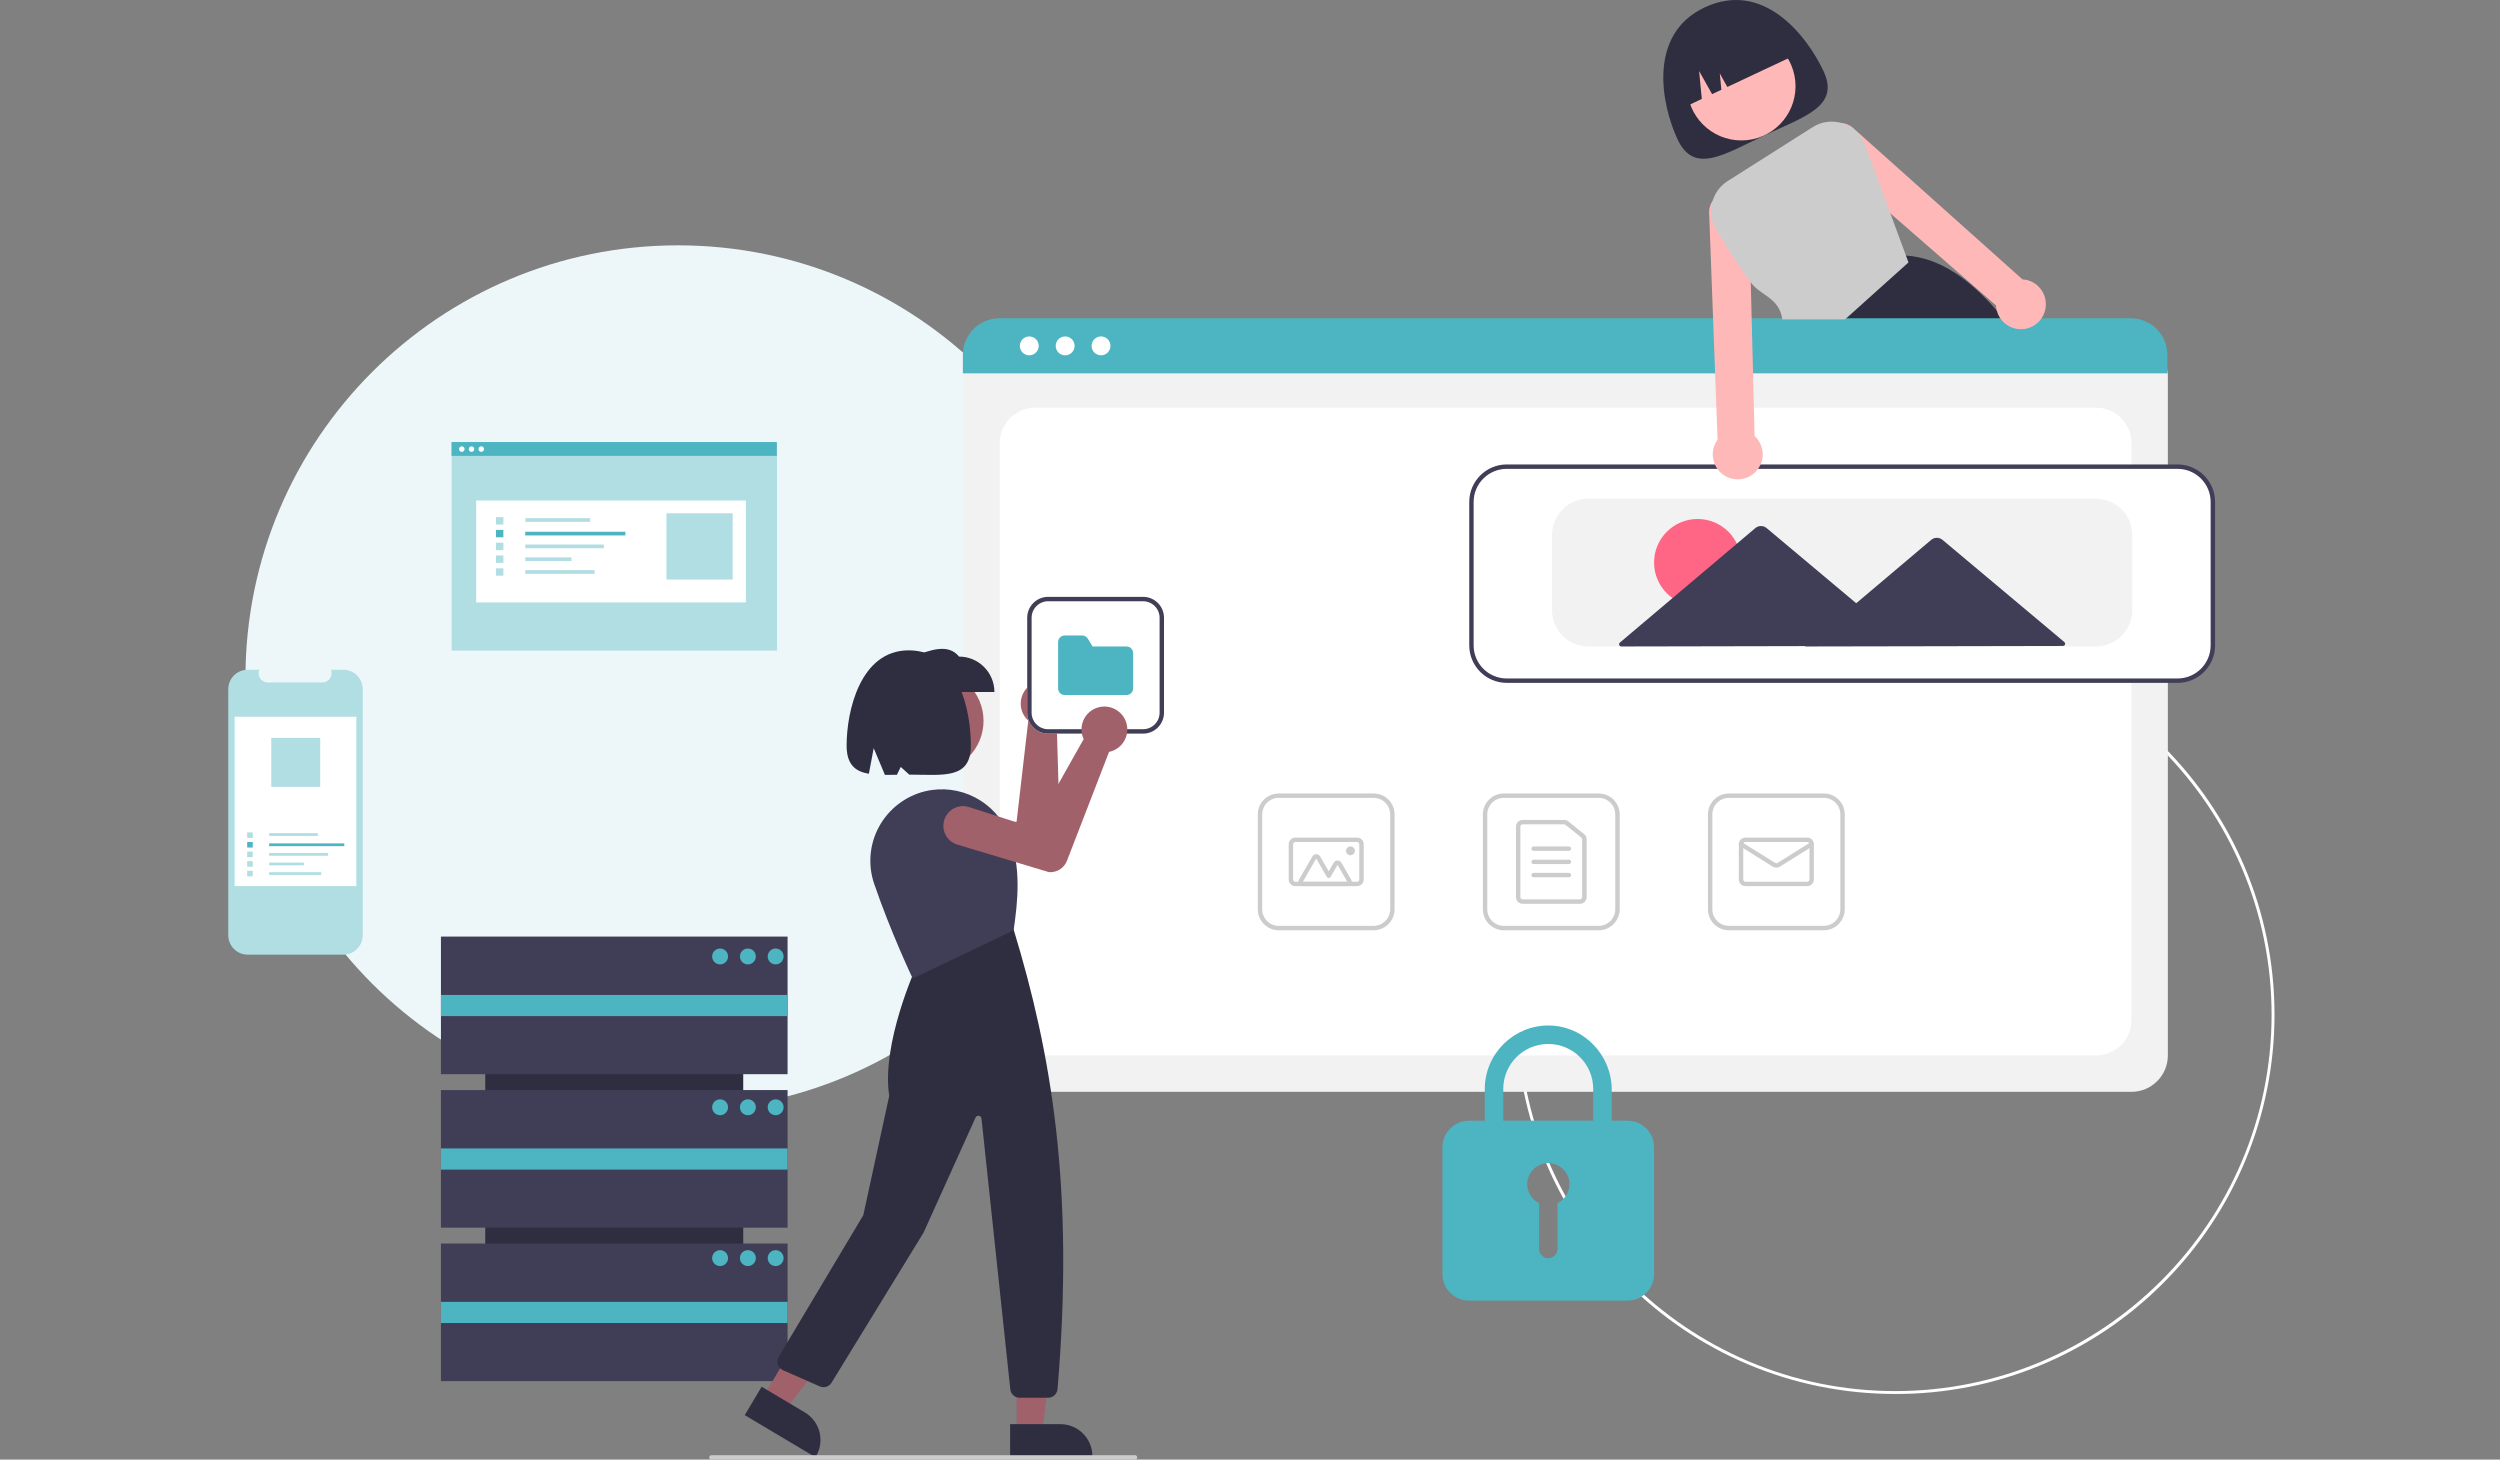 <?xml version="1.0" encoding="utf-8"?>
<!-- Generator: Adobe Illustrator 27.0.1, SVG Export Plug-In . SVG Version: 6.00 Build 0)  -->
<svg version="1.1" id="Layer_1" xmlns="http://www.w3.org/2000/svg" xmlns:xlink="http://www.w3.org/1999/xlink" x="0px" y="0px"
	 viewBox="0 0 805 470" style="enable-background:new 0 0 805 470;" xml:space="preserve">
<rect x="0" y="0" width="805" height="470" fill="#808080" stroke="none"/>
<style type="text/css">
	.st0{clip-path:url(#SVGID_00000139273914550425899020000003736339477236336770_);fill:#EDF7FA;}
	.st1{clip-path:url(#SVGID_00000139273914550425899020000003736339477236336770_);fill:#FFFFFF;}
	.st2{fill:#2E2E40;}
	.st3{fill:#403D57;}
	.st4{fill:#4DB5C2;}
	.st5{clip-path:url(#SVGID_00000026164577995131921640000007020849804386559407_);fill:#4DB5C2;}
	.st6{clip-path:url(#SVGID_00000026164577995131921640000007020849804386559407_);fill:#B0DEE3;}
	.st7{fill:#FFFFFF;}
	.st8{fill:#B0DEE3;}
	.st9{clip-path:url(#SVGID_00000123443261213505473600000001504804055636665732_);fill:#FFFFFF;}
	.st10{clip-path:url(#SVGID_00000123443261213505473600000001504804055636665732_);fill:#2E2E40;}
	.st11{clip-path:url(#SVGID_00000123443261213505473600000001504804055636665732_);fill:#FFB8B8;}
	.st12{clip-path:url(#SVGID_00000123443261213505473600000001504804055636665732_);fill:#F2F2F2;}
	.st13{clip-path:url(#SVGID_00000123443261213505473600000001504804055636665732_);fill:#4DB5C2;}
	.st14{clip-path:url(#SVGID_00000123443261213505473600000001504804055636665732_);fill:#CCCCCC;}
	.st15{clip-path:url(#SVGID_00000123443261213505473600000001504804055636665732_);fill:#403D57;}
	.st16{clip-path:url(#SVGID_00000123443261213505473600000001504804055636665732_);fill:#FF6685;}
	.st17{clip-path:url(#SVGID_00000123443261213505473600000001504804055636665732_);fill:#A1616B;}
	.st18{fill:#A1616B;}
	.st19{clip-path:url(#SVGID_00000090254953853617583450000005023778423749030828_);fill:#2E2E40;}
	.st20{clip-path:url(#SVGID_00000139266025922423796260000004258824047930816676_);fill:#2E2E40;}
	.st21{clip-path:url(#SVGID_00000139266025922423796260000004258824047930816676_);fill:#403D57;}
	.st22{clip-path:url(#SVGID_00000139266025922423796260000004258824047930816676_);fill:#CCCCCC;}
	.st23{clip-path:url(#SVGID_00000139266025922423796260000004258824047930816676_);fill:#FFFFFF;}
	.st24{clip-path:url(#SVGID_00000139266025922423796260000004258824047930816676_);fill:#4DB5C2;}
	.st25{clip-path:url(#SVGID_00000139266025922423796260000004258824047930816676_);fill:#A1616B;}
</style>
<g>
	<defs>
		<rect id="SVGID_1_" x="73.5" width="658.89" height="470"/>
	</defs>
	<clipPath id="SVGID_00000180364068152761060800000017556987731796926341_">
		<use xlink:href="#SVGID_1_"  style="overflow:visible;"/>
	</clipPath>
	<path style="clip-path:url(#SVGID_00000180364068152761060800000017556987731796926341_);fill:#EDF7FA;" d="M218.31,357.53
		c76.91,0,139.26-62.35,139.26-139.26S295.22,79,218.31,79S79.04,141.35,79.04,218.26S141.39,357.53,218.31,357.53"/>
	<path style="clip-path:url(#SVGID_00000180364068152761060800000017556987731796926341_);fill:#FFFFFF;" d="M610.26,205.55
		c-66.82,0-121.19,54.36-121.19,121.19c0,66.82,54.36,121.19,121.19,121.19c66.82,0,121.19-54.36,121.19-121.19
		C731.45,259.92,677.09,205.55,610.26,205.55 M610.26,448.86c-67.45,0-122.12-54.68-122.12-122.13s54.68-122.12,122.13-122.12
		c67.45,0,122.12,54.68,122.12,122.13c0,32.39-12.87,63.45-35.77,86.35C673.77,436.07,642.67,448.95,610.26,448.86"/>
</g>
<rect x="156.25" y="304.99" class="st2" width="83.07" height="111.62"/>
<rect x="141.98" y="301.58" class="st3" width="111.62" height="44.31"/>
<rect x="141.98" y="351" class="st3" width="111.62" height="44.31"/>
<rect x="141.98" y="400.42" class="st3" width="111.62" height="44.31"/>
<rect x="141.98" y="320.37" class="st4" width="111.62" height="6.82"/>
<rect x="141.98" y="369.79" class="st4" width="111.62" height="6.82"/>
<rect x="141.98" y="419.2" class="st4" width="111.62" height="6.82"/>
<g>
	<defs>
		<rect id="SVGID_00000109030889302646027870000011480421236453328306_" x="73.5" width="658.89" height="470"/>
	</defs>
	<clipPath id="SVGID_00000102512288343450004180000006516964294842584723_">
		<use xlink:href="#SVGID_00000109030889302646027870000011480421236453328306_"  style="overflow:visible;"/>
	</clipPath>
	<path style="clip-path:url(#SVGID_00000102512288343450004180000006516964294842584723_);fill:#4DB5C2;" d="M231.87,305.42
		c1.41,0,2.56,1.14,2.56,2.56c0,1.41-1.14,2.56-2.56,2.56c-1.41,0-2.56-1.14-2.56-2.56C229.31,306.56,230.46,305.42,231.87,305.42"
		/>
	<path style="clip-path:url(#SVGID_00000102512288343450004180000006516964294842584723_);fill:#4DB5C2;" d="M240.82,305.42
		c1.41,0,2.56,1.14,2.56,2.56c0,1.41-1.14,2.56-2.56,2.56s-2.56-1.14-2.56-2.56C238.26,306.56,239.4,305.42,240.82,305.42"/>
	<path style="clip-path:url(#SVGID_00000102512288343450004180000006516964294842584723_);fill:#4DB5C2;" d="M249.76,305.42
		c1.41,0,2.56,1.14,2.56,2.56c0,1.41-1.14,2.56-2.56,2.56s-2.56-1.14-2.56-2.56C247.21,306.56,248.35,305.42,249.76,305.42"/>
	<path style="clip-path:url(#SVGID_00000102512288343450004180000006516964294842584723_);fill:#4DB5C2;" d="M231.87,353.98
		c1.41,0,2.56,1.14,2.56,2.56c0,1.41-1.14,2.56-2.56,2.56c-1.41,0-2.56-1.14-2.56-2.56C229.31,355.13,230.46,353.98,231.87,353.98"
		/>
	<path style="clip-path:url(#SVGID_00000102512288343450004180000006516964294842584723_);fill:#4DB5C2;" d="M240.82,353.98
		c1.41,0,2.56,1.14,2.56,2.56c0,1.41-1.14,2.56-2.56,2.56s-2.56-1.14-2.56-2.56C238.26,355.13,239.4,353.98,240.82,353.98"/>
	<path style="clip-path:url(#SVGID_00000102512288343450004180000006516964294842584723_);fill:#4DB5C2;" d="M249.76,353.98
		c1.41,0,2.56,1.14,2.56,2.56c0,1.41-1.14,2.56-2.56,2.56s-2.56-1.14-2.56-2.56C247.21,355.13,248.35,353.98,249.76,353.98"/>
	<path style="clip-path:url(#SVGID_00000102512288343450004180000006516964294842584723_);fill:#4DB5C2;" d="M231.87,402.55
		c1.41,0,2.56,1.14,2.56,2.56c0,1.41-1.14,2.56-2.56,2.56c-1.41,0-2.56-1.14-2.56-2.56C229.31,403.69,230.46,402.55,231.87,402.55"
		/>
	<path style="clip-path:url(#SVGID_00000102512288343450004180000006516964294842584723_);fill:#4DB5C2;" d="M240.82,402.55
		c1.41,0,2.56,1.14,2.56,2.56c0,1.41-1.14,2.56-2.56,2.56s-2.56-1.14-2.56-2.56C238.26,403.69,239.4,402.55,240.82,402.55"/>
	<path style="clip-path:url(#SVGID_00000102512288343450004180000006516964294842584723_);fill:#4DB5C2;" d="M249.76,402.55
		c1.41,0,2.56,1.14,2.56,2.56c0,1.41-1.14,2.56-2.56,2.56s-2.56-1.14-2.56-2.56C247.21,403.69,248.35,402.55,249.76,402.55"/>
	<path style="clip-path:url(#SVGID_00000102512288343450004180000006516964294842584723_);fill:#B0DEE3;" d="M116.8,221.91v79.24
		c0,3.45-2.8,6.25-6.25,6.25H79.75c-3.45,0-6.25-2.8-6.25-6.25v-79.24c0-3.45,2.8-6.25,6.25-6.25h3.74
		c-0.62,1.52,0.11,3.25,1.63,3.87c0.35,0.14,0.73,0.22,1.12,0.22h17.56c1.64,0,2.97-1.34,2.97-2.98c0-0.38-0.07-0.76-0.22-1.12h4
		C114,215.66,116.8,218.45,116.8,221.91"/>
</g>
<rect x="75.55" y="230.79" class="st7" width="39.19" height="54.53"/>
<rect x="86.68" y="268.28" class="st8" width="15.64" height="0.89"/>
<rect x="86.66" y="271.57" class="st4" width="24.21" height="0.89"/>
<rect x="86.66" y="274.66" class="st8" width="19" height="0.89"/>
<rect x="86.66" y="277.75" class="st8" width="11.17" height="0.89"/>
<rect x="86.66" y="280.84" class="st8" width="16.76" height="0.89"/>
<rect x="79.59" y="268.03" class="st8" width="1.79" height="1.79"/>
<rect x="79.59" y="271.12" class="st4" width="1.79" height="1.79"/>
<rect x="79.59" y="274.21" class="st8" width="1.79" height="1.79"/>
<rect x="79.59" y="277.3" class="st8" width="1.79" height="1.79"/>
<rect x="79.59" y="280.4" class="st8" width="1.79" height="1.79"/>
<rect x="87.35" y="237.6" class="st8" width="15.76" height="15.76"/>
<rect x="145.43" y="142.4" class="st8" width="104.75" height="67.09"/>
<rect x="153.33" y="161.16" class="st7" width="86.85" height="32.82"/>
<rect x="169.16" y="166.85" class="st8" width="20.84" height="1.19"/>
<rect x="169.13" y="171.22" class="st4" width="32.25" height="1.19"/>
<rect x="169.13" y="175.34" class="st8" width="25.31" height="1.19"/>
<rect x="169.13" y="179.46" class="st8" width="14.89" height="1.19"/>
<rect x="169.13" y="183.58" class="st8" width="22.33" height="1.19"/>
<rect x="159.7" y="166.51" class="st8" width="2.38" height="2.38"/>
<rect x="159.7" y="170.63" class="st4" width="2.38" height="2.38"/>
<rect x="159.7" y="174.75" class="st8" width="2.38" height="2.38"/>
<rect x="159.7" y="178.87" class="st8" width="2.38" height="2.38"/>
<rect x="159.7" y="182.99" class="st8" width="2.38" height="2.38"/>
<rect x="214.59" y="165.28" class="st8" width="21.33" height="21.33"/>
<rect x="145.39" y="142.34" class="st4" width="104.75" height="4.45"/>
<g>
	<defs>
		<rect id="SVGID_00000105387588353516983250000002184553587058639038_" x="73.5" width="658.89" height="470"/>
	</defs>
	<clipPath id="SVGID_00000103979505505316958320000008297224932491460482_">
		<use xlink:href="#SVGID_00000105387588353516983250000002184553587058639038_"  style="overflow:visible;"/>
	</clipPath>
	<path style="clip-path:url(#SVGID_00000103979505505316958320000008297224932491460482_);fill:#FFFFFF;" d="M148.7,143.72
		c0.49,0,0.89,0.4,0.89,0.89c0,0.49-0.4,0.89-0.89,0.89c-0.49,0-0.89-0.4-0.89-0.89C147.8,144.12,148.2,143.72,148.7,143.72"/>
	<path style="clip-path:url(#SVGID_00000103979505505316958320000008297224932491460482_);fill:#FFFFFF;" d="M151.83,143.72
		c0.49,0,0.89,0.4,0.89,0.89c0,0.49-0.4,0.89-0.89,0.89c-0.49,0-0.89-0.4-0.89-0.89C150.94,144.12,151.34,143.72,151.83,143.72"/>
	<path style="clip-path:url(#SVGID_00000103979505505316958320000008297224932491460482_);fill:#FFFFFF;" d="M154.96,143.72
		c0.49,0,0.89,0.4,0.89,0.89c0,0.49-0.4,0.89-0.89,0.89s-0.89-0.4-0.89-0.89C154.07,144.12,154.47,143.72,154.96,143.72"/>
	<path style="clip-path:url(#SVGID_00000103979505505316958320000008297224932491460482_);fill:#2E2E40;" d="M587.16,22.88
		c5.34,11.37-5.98,14.58-18.94,20.68c-12.96,6.09-22.66,12.75-28.01,1.38c-5.34-11.37-9.67-33.92,8.66-42.54
		C567.85-6.52,581.82,11.51,587.16,22.88"/>
	<path style="clip-path:url(#SVGID_00000103979505505316958320000008297224932491460482_);fill:#FFB8B8;" d="M560.71,10.32
		c9.64,0,17.45,7.81,17.45,17.45s-7.81,17.45-17.45,17.45c-9.64,0-17.45-7.81-17.45-17.45S551.07,10.32,560.71,10.32"/>
	<path style="clip-path:url(#SVGID_00000103979505505316958320000008297224932491460482_);fill:#2E2E40;" d="M647.17,105.17
		c-0.6-0.79-1.21-1.56-1.82-2.32c-0.79-0.98-1.58-1.93-2.38-2.85c-9.05-10.44-18.67-17.01-29.26-17.71h-0.01l-0.16-0.01
		l-21.11,20.58l-7.18,6.99l0.16,0.38l3.87,9.64h67.85C654.07,114.8,650.75,109.89,647.17,105.17"/>
	<path style="clip-path:url(#SVGID_00000103979505505316958320000008297224932491460482_);fill:#2E2E40;" d="M541.73,34.8
		L541.73,34.8l6.25-2.94l-0.87-9.01l4.18,7.46l2.99-1.4l-0.51-5.26L556.2,28l22.19-10.43c-4.34-9.23-15.34-13.2-24.58-8.86
		l-3.22,1.51C541.36,14.56,537.4,25.57,541.73,34.8"/>
	<path style="clip-path:url(#SVGID_00000103979505505316958320000008297224932491460482_);fill:#F2F2F2;" d="M686.32,351.57H321.93
		c-6.47-0.01-11.72-5.25-11.72-11.72V120.9c0.01-4.74,3.85-8.58,8.59-8.59h370.51c4.82,0.01,8.73,3.91,8.74,8.74v218.81
		C698.04,346.32,692.79,351.57,686.32,351.57"/>
	<path style="clip-path:url(#SVGID_00000103979505505316958320000008297224932491460482_);fill:#FFFFFF;" d="M333.3,339.85h341.65
		c6.28,0,11.37-5.09,11.37-11.37V142.64c0-6.28-5.09-11.37-11.37-11.37H333.3c-6.28,0-11.37,5.09-11.37,11.37v185.84
		C321.93,334.76,327.02,339.85,333.3,339.85"/>
	<path style="clip-path:url(#SVGID_00000103979505505316958320000008297224932491460482_);fill:#4DB5C2;" d="M697.88,120.22H310.04
		v-5.97c0.01-6.49,5.27-11.75,11.77-11.76h364.31c6.49,0,11.76,5.27,11.77,11.76V120.22z"/>
	<path style="clip-path:url(#SVGID_00000103979505505316958320000008297224932491460482_);fill:#FFFFFF;" d="M331.43,108.33
		c1.68,0,3.04,1.36,3.04,3.04c0,1.68-1.36,3.04-3.04,3.04c-1.68,0-3.04-1.36-3.04-3.04C328.38,109.7,329.74,108.33,331.43,108.33"/>
	<path style="clip-path:url(#SVGID_00000103979505505316958320000008297224932491460482_);fill:#FFFFFF;" d="M342.98,108.33
		c1.68,0,3.04,1.36,3.04,3.04c0,1.68-1.36,3.04-3.04,3.04c-1.68,0-3.04-1.36-3.04-3.04C339.93,109.7,341.3,108.33,342.98,108.33"/>
	<path style="clip-path:url(#SVGID_00000103979505505316958320000008297224932491460482_);fill:#FFFFFF;" d="M354.53,108.33
		c1.68,0,3.04,1.36,3.04,3.04c0,1.68-1.36,3.04-3.04,3.04c-1.68,0-3.04-1.36-3.04-3.04C351.49,109.7,352.85,108.33,354.53,108.33"/>
	<path style="clip-path:url(#SVGID_00000103979505505316958320000008297224932491460482_);fill:#CCCCCC;" d="M484.23,256.91
		c-2.94,0-5.33,2.39-5.33,5.33v30.55c0,2.94,2.39,5.33,5.33,5.33h30.55c2.94,0,5.33-2.39,5.33-5.33v-30.55
		c0-2.94-2.39-5.33-5.33-5.33H484.23z M514.79,299.55h-30.55c-3.73,0-6.75-3.02-6.75-6.75v-30.55c0-3.73,3.02-6.75,6.75-6.75h30.55
		c3.73,0,6.75,3.02,6.75,6.75v30.55C521.53,296.52,518.51,299.54,514.79,299.55"/>
	<path style="clip-path:url(#SVGID_00000103979505505316958320000008297224932491460482_);fill:#CCCCCC;" d="M490.27,265.44
		c-0.39,0-0.71,0.32-0.71,0.71v22.74c0,0.39,0.32,0.71,0.71,0.71h18.47c0.39,0,0.71-0.32,0.71-0.71v-18.65
		c0-0.22-0.1-0.42-0.27-0.55l-5.09-4.09c-0.13-0.1-0.28-0.16-0.44-0.16H490.27z M508.75,291.02h-18.47c-1.18,0-2.13-0.95-2.13-2.13
		v-22.74c0-1.18,0.95-2.13,2.13-2.13h13.39c0.49,0,0.96,0.17,1.34,0.47l5.09,4.09c0.5,0.4,0.8,1.01,0.8,1.66v18.65
		C510.88,290.07,509.92,291.02,508.75,291.02"/>
	<path style="clip-path:url(#SVGID_00000103979505505316958320000008297224932491460482_);fill:#CCCCCC;" d="M505.19,273.97h-11.37
		c-0.39,0-0.71-0.32-0.71-0.71s0.32-0.71,0.71-0.71h11.37c0.39,0,0.71,0.32,0.71,0.71S505.59,273.97,505.19,273.97"/>
	<path style="clip-path:url(#SVGID_00000103979505505316958320000008297224932491460482_);fill:#CCCCCC;" d="M505.19,278.23h-11.37
		c-0.39,0-0.71-0.32-0.71-0.71c0-0.39,0.32-0.71,0.71-0.71h11.37c0.39,0,0.71,0.32,0.71,0.71
		C505.9,277.91,505.59,278.23,505.19,278.23"/>
	<path style="clip-path:url(#SVGID_00000103979505505316958320000008297224932491460482_);fill:#CCCCCC;" d="M505.19,282.49h-11.37
		c-0.39,0-0.71-0.32-0.71-0.71c0-0.39,0.32-0.71,0.71-0.71h11.37c0.39,0,0.71,0.32,0.71,0.71
		C505.9,282.18,505.59,282.49,505.19,282.49"/>
	<path style="clip-path:url(#SVGID_00000103979505505316958320000008297224932491460482_);fill:#CCCCCC;" d="M556.71,256.91
		c-2.94,0-5.33,2.39-5.33,5.33v30.55c0,2.94,2.39,5.33,5.33,5.33h30.55c2.94,0,5.33-2.39,5.33-5.33v-30.55
		c0-2.94-2.39-5.33-5.33-5.33H556.71z M587.26,299.55h-30.55c-3.73,0-6.75-3.02-6.75-6.75v-30.55c0-3.73,3.02-6.75,6.75-6.75h30.55
		c3.73,0,6.75,3.02,6.75,6.75v30.55C594.01,296.52,590.99,299.54,587.26,299.55"/>
	<path style="clip-path:url(#SVGID_00000103979505505316958320000008297224932491460482_);fill:#CCCCCC;" d="M562.04,271.13
		c-0.39,0-0.71,0.32-0.71,0.71v11.37c0,0.39,0.32,0.71,0.71,0.71h19.9c0.39,0,0.71-0.32,0.71-0.71v-11.37
		c0-0.39-0.32-0.71-0.71-0.71H562.04z M581.93,285.34h-19.9c-1.18,0-2.13-0.95-2.13-2.13v-11.37c0-1.18,0.95-2.13,2.13-2.13h19.9
		c1.18,0,2.13,0.95,2.13,2.13v11.37C584.06,284.38,583.11,285.33,581.93,285.34"/>
	<path style="clip-path:url(#SVGID_00000103979505505316958320000008297224932491460482_);fill:#CCCCCC;" d="M571.98,279.39
		c-0.4,0-0.79-0.11-1.13-0.32l-10.62-6.63c-0.33-0.21-0.43-0.65-0.23-0.98c0.21-0.33,0.65-0.43,0.98-0.23l10.62,6.63
		c0.23,0.14,0.52,0.14,0.75,0l10.62-6.63c0.33-0.21,0.77-0.11,0.98,0.23c0.21,0.33,0.11,0.77-0.23,0.98l-10.61,6.63
		C572.77,279.28,572.38,279.4,571.98,279.39"/>
	<path style="clip-path:url(#SVGID_00000103979505505316958320000008297224932491460482_);fill:#CCCCCC;" d="M411.76,256.91
		c-2.94,0-5.33,2.39-5.33,5.33v30.55c0,2.94,2.39,5.33,5.33,5.33h30.55c2.94,0,5.33-2.39,5.33-5.33v-30.55
		c0-2.94-2.39-5.33-5.33-5.33H411.76z M442.31,299.55h-30.55c-3.73,0-6.75-3.02-6.75-6.75v-30.55c0-3.73,3.02-6.75,6.75-6.75h30.55
		c3.73,0,6.75,3.02,6.75,6.75v30.55C449.06,296.52,446.04,299.54,442.31,299.55"/>
	<path style="clip-path:url(#SVGID_00000103979505505316958320000008297224932491460482_);fill:#CCCCCC;" d="M417.09,271.13
		c-0.39,0-0.71,0.32-0.71,0.71v11.37c0,0.39,0.32,0.71,0.71,0.71h19.89c0.39,0,0.71-0.32,0.71-0.71v-11.37
		c0-0.39-0.32-0.71-0.71-0.71H417.09z M436.98,285.34h-19.89c-1.18,0-2.13-0.95-2.13-2.13v-11.37c0-1.18,0.95-2.13,2.13-2.13h19.89
		c1.18,0,2.13,0.95,2.13,2.13v11.37C439.11,284.38,438.16,285.33,436.98,285.34"/>
	<path style="clip-path:url(#SVGID_00000103979505505316958320000008297224932491460482_);fill:#CCCCCC;" d="M433.83,283.92
		L433.83,283.92l-3.14-5.43l-2.23,3.86c-0.13,0.22-0.36,0.36-0.62,0.36s-0.49-0.14-0.62-0.36l-3.4-5.88l-4.31,7.46H433.83z
		 M433.83,285.34h-14.3c-0.78,0-1.42-0.64-1.42-1.42c0-0.25,0.07-0.5,0.19-0.71l4.31-7.46c0.39-0.68,1.26-0.91,1.94-0.52
		c0.22,0.13,0.4,0.3,0.52,0.52l2.78,4.82l1.61-2.79c0.39-0.68,1.26-0.91,1.94-0.52c0.22,0.12,0.4,0.3,0.52,0.52l3.14,5.43
		c0.39,0.68,0.16,1.55-0.52,1.94C434.32,285.27,434.08,285.34,433.83,285.34"/>
	<path style="clip-path:url(#SVGID_00000103979505505316958320000008297224932491460482_);fill:#CCCCCC;" d="M434.85,272.55
		c0.79,0,1.42,0.64,1.42,1.42c0,0.79-0.64,1.42-1.42,1.42c-0.78,0-1.42-0.64-1.42-1.42C433.43,273.18,434.07,272.55,434.85,272.55"
		/>
	<path style="clip-path:url(#SVGID_00000103979505505316958320000008297224932491460482_);fill:#FFFFFF;" d="M701.18,219.54h-216
		c-6.47-0.01-11.72-5.25-11.72-11.72v-46.18c0.01-6.47,5.25-11.72,11.72-11.72h216c6.47,0.01,11.72,5.25,11.72,11.72v46.18
		C712.89,214.28,707.65,219.53,701.18,219.54"/>
	<path style="clip-path:url(#SVGID_00000103979505505316958320000008297224932491460482_);fill:#403D57;" d="M485.17,150.97
		c-5.88,0.01-10.65,4.77-10.66,10.66v46.18c0.01,5.88,4.77,10.65,10.66,10.66h216c5.88-0.01,10.65-4.77,10.66-10.66v-46.18
		c-0.01-5.88-4.77-10.65-10.66-10.66H485.17z M701.18,219.89h-216c-6.67-0.01-12.07-5.41-12.08-12.08v-46.18
		c0.01-6.67,5.41-12.07,12.08-12.08h216c6.67,0.01,12.07,5.41,12.08,12.08v46.18C713.25,214.48,707.84,219.88,701.18,219.89"/>
	<path style="clip-path:url(#SVGID_00000103979505505316958320000008297224932491460482_);fill:#F2F2F2;" d="M674.89,208.17H511.46
		c-6.47-0.01-11.72-5.25-11.72-11.72v-24.16c0.01-6.47,5.25-11.72,11.72-11.72h163.42c6.47,0.01,11.72,5.25,11.72,11.72v24.16
		C686.6,202.92,681.36,208.16,674.89,208.17"/>
	<path style="clip-path:url(#SVGID_00000103979505505316958320000008297224932491460482_);fill:#FF6685;" d="M546.63,167.11
		c7.74,0,14.02,6.28,14.02,14.02s-6.28,14.02-14.02,14.02c-7.74,0-14.02-6.28-14.02-14.02S538.89,167.11,546.63,167.11"/>
	<path style="clip-path:url(#SVGID_00000103979505505316958320000008297224932491460482_);fill:#403D57;" d="M664.73,206.75
		l-19.79-16.6l-19.45-16.31c-1.06-0.89-2.61-0.89-3.66,0.01l-19.39,16.39l-4.74,4l-7.14-5.99l-21.7-18.2
		c-1.06-0.89-2.6-0.89-3.66,0.01l-21.63,18.28l-21.97,18.57c-0.3,0.25-0.34,0.7-0.08,1c0.14,0.16,0.33,0.25,0.54,0.25l45.04-0.09
		l14.26-0.03l-0.14,0.12l42.5-0.08l40.55-0.08c0.39,0,0.71-0.32,0.71-0.71C664.98,207.09,664.89,206.89,664.73,206.75"/>
	<path style="clip-path:url(#SVGID_00000103979505505316958320000008297224932491460482_);fill:#FFB8B8;" d="M657.56,93.73
		c-1.15-1.86-3.01-3.17-5.15-3.62c-0.39-0.08-0.78-0.13-1.18-0.15l-54.14-48.4c-1.06-1.09-2.48-1.77-4-1.91
		c-0.3-0.03-0.6-0.04-0.9-0.03c-3.55,0.16-6.3,3.17-6.14,6.72c0.07,1.61,0.75,3.14,1.9,4.28l20.73,18.07l34.03,29.66
		c0.03,0.56,0.11,1.11,0.25,1.66c0.83,3.22,3.57,5.58,6.87,5.95c1.47,0.17,2.96-0.07,4.3-0.71c1.06-0.5,2-1.22,2.76-2.11
		c0.08-0.09,0.15-0.18,0.22-0.28C659.15,100.2,659.33,96.57,657.56,93.73z"/>
	<path style="clip-path:url(#SVGID_00000103979505505316958320000008297224932491460482_);fill:#FFB8B8;" d="M564.97,140.38
		l-0.5-20.51l-0.43-17.02l-0.29-11.91l-0.58-23.21c-0.32-3.53-3.45-6.14-6.99-5.81c-1.6,0.15-3.09,0.89-4.18,2.08
		c-0.2,0.21-0.38,0.44-0.53,0.68c-0.87,1.25-1.27,2.78-1.11,4.3l1.26,33.87l0.63,17.02l0.81,21.71c-0.23,0.32-0.44,0.65-0.63,1
		c-1.02,1.94-1.2,4.21-0.5,6.28c1.41,4.21,5.97,6.48,10.18,5.07c0.3-0.1,0.59-0.22,0.88-0.35c4.01-1.9,5.72-6.68,3.83-10.69
		C566.37,141.93,565.74,141.08,564.97,140.38z"/>
	<path style="clip-path:url(#SVGID_00000103979505505316958320000008297224932491460482_);fill:#CCCCCC;" d="M613.71,82.29
		l-5.02-13.61l-8.13-22.04c-1.19-3.25-3.79-5.78-7.07-6.88c-0.13-0.04-0.26-0.09-0.39-0.12c-3.17-0.96-6.61-0.49-9.41,1.29
		L556.31,58.3c-5.21,3.3-6.87,10.14-3.74,15.45c3.42,5.92,7.15,11.66,11.18,17.19c3.19,4.34,9.13,4.8,10.16,11.91h20.19l20.43-18.35
		L613.71,82.29z"/>
	<path style="clip-path:url(#SVGID_00000103979505505316958320000008297224932491460482_);fill:#A1616B;" d="M300.24,215.66
		c9.09,0,16.46,7.37,16.46,16.46c0,9.09-7.37,16.46-16.46,16.46c-9.09,0-16.46-7.37-16.46-16.46
		C283.78,223.03,291.15,215.66,300.24,215.66"/>
	<path style="clip-path:url(#SVGID_00000103979505505316958320000008297224932491460482_);fill:#A1616B;" d="M340.66,220.79
		c0.16,0.13,0.32,0.27,0.47,0.41c2.97,2.79,3.1,7.46,0.31,10.43c-0.19,0.2-0.39,0.4-0.61,0.58c-0.19,0.15-0.38,0.3-0.58,0.44
		l1.11,37.62c0.07,2.53-1.54,4.8-3.94,5.59l-0.07,0.01l-30.55,3.25c-3.47,0.37-6.59-2.15-6.96-5.62c-0.37-3.47,2.15-6.59,5.62-6.96
		l0.11-0.01l21.77-1.92l3.77-32.58c-0.25-0.22-0.48-0.45-0.69-0.7c-2.63-3.11-2.24-7.76,0.87-10.39
		C334,218.67,337.91,218.6,340.66,220.79z"/>
</g>
<polygon class="st18" points="327.36,461.26 335.58,461.26 339.49,429.56 327.36,429.56 "/>
<g>
	<defs>
		<rect id="SVGID_00000172422621317190077170000012074694891741556632_" x="73.5" width="658.89" height="470"/>
	</defs>
	<clipPath id="SVGID_00000072274346689116624700000001538802941946502329_">
		<use xlink:href="#SVGID_00000172422621317190077170000012074694891741556632_"  style="overflow:visible;"/>
	</clipPath>
	<path style="clip-path:url(#SVGID_00000072274346689116624700000001538802941946502329_);fill:#2E2E40;" d="M325.26,458.58l16.18,0
		h0c5.7,0,10.31,4.62,10.31,10.31v0v0.34l-26.5,0L325.26,458.58z"/>
</g>
<polygon class="st18" points="245.67,449.9 252.74,454.1 272.31,428.87 261.89,422.66 "/>
<g>
	<defs>
		<rect id="SVGID_00000173156624505078274200000010598903517387325834_" x="73.5" width="658.89" height="470"/>
	</defs>
	<clipPath id="SVGID_00000121967007059822574610000002564771296201662357_">
		<use xlink:href="#SVGID_00000173156624505078274200000010598903517387325834_"  style="overflow:visible;"/>
	</clipPath>
	<path style="clip-path:url(#SVGID_00000121967007059822574610000002564771296201662357_);fill:#2E2E40;" d="M245.25,446.52
		l13.91,8.28c4.89,2.91,6.5,9.24,3.59,14.14h0l-0.17,0.29l-22.77-13.56L245.25,446.52z"/>
	<path style="clip-path:url(#SVGID_00000121967007059822574610000002564771296201662357_);fill:#2E2E40;" d="M337.52,450.07h-9.2
		c-1.54,0-2.84-1.16-3-2.7l-9.28-87.21c-0.06-0.55-0.55-0.95-1.11-0.89c-0.35,0.04-0.66,0.26-0.81,0.59l-16.74,37.06l-29.63,48.32
		c-0.79,1.28-2.41,1.78-3.79,1.18l-11.84-5.21c-1.52-0.67-2.22-2.45-1.55-3.98c0.05-0.11,0.11-0.22,0.17-0.33l27.24-45.61
		l8.35-38.43c-2.63-16.67,8.64-41.44,8.75-41.69l0.06-0.12l31.03-12.13l0.16,0.19c12.24,40.15,19.69,83.37,14.19,148.19
		C340.38,448.86,339.08,450.06,337.52,450.07"/>
	<path style="clip-path:url(#SVGID_00000121967007059822574610000002564771296201662357_);fill:#403D57;" d="M293.9,315.1l-0.14-0.3
		c-0.07-0.15-6.97-14.7-12.29-30.25c-2.07-6.08-1.49-12.75,1.59-18.38c3.12-5.69,8.48-9.82,14.79-11.37
		c11.19-2.68,22.65,3.23,26.95,13.91c4.22,10.55,2.87,21.81,1.61,30.66l-0.03,0.18l-0.16,0.08L293.9,315.1z"/>
	<path style="clip-path:url(#SVGID_00000121967007059822574610000002564771296201662357_);fill:#2E2E40;" d="M320.2,222.82h-26.14
		v-11.4c5.74-2.28,11.35-4.22,14.75,0C315.1,211.42,320.2,216.53,320.2,222.82z"/>
	<path style="clip-path:url(#SVGID_00000121967007059822574610000002564771296201662357_);fill:#2E2E40;" d="M292.61,209.41
		c-15.63,0-20,19.59-20,30.64c0,6.16,2.79,8.37,7.17,9.11l1.55-8.25l3.62,8.61c1.23,0.01,2.52-0.02,3.86-0.04l1.23-2.53l2.74,2.48
		c10.97,0.02,19.84,1.62,19.84-9.38C312.62,229,308.78,209.41,292.61,209.41"/>
	<path style="clip-path:url(#SVGID_00000121967007059822574610000002564771296201662357_);fill:#CCCCCC;" d="M365.49,470H229.07
		c-0.39,0-0.71-0.32-0.71-0.71s0.32-0.71,0.71-0.71h136.42c0.39,0,0.71,0.32,0.71,0.71S365.89,470,365.49,470"/>
	<path style="clip-path:url(#SVGID_00000121967007059822574610000002564771296201662357_);fill:#FFFFFF;" d="M368.06,236.23h-30.55
		c-3.73,0-6.75-3.02-6.75-6.75v-30.55c0-3.73,3.02-6.75,6.75-6.75h30.55c3.73,0,6.75,3.02,6.75,6.75v30.55
		C374.81,233.21,371.79,236.23,368.06,236.23"/>
	<path style="clip-path:url(#SVGID_00000121967007059822574610000002564771296201662357_);fill:#403D57;" d="M337.51,193.6
		c-2.94,0-5.33,2.39-5.33,5.33v30.55c0,2.94,2.39,5.33,5.33,5.33h30.55c2.94,0,5.33-2.39,5.33-5.33v-30.55
		c0-2.94-2.39-5.33-5.33-5.33H337.51z M368.06,236.23h-30.55c-3.73,0-6.75-3.02-6.75-6.75v-30.55c0-3.73,3.02-6.75,6.75-6.75h30.55
		c3.73,0,6.75,3.02,6.75,6.75v30.55C374.81,233.21,371.79,236.23,368.06,236.23"/>
	<path style="clip-path:url(#SVGID_00000121967007059822574610000002564771296201662357_);fill:#4DB5C2;" d="M362.73,223.8h-19.89
		c-1.18,0-2.13-0.95-2.13-2.13v-14.92c0-1.18,0.95-2.13,2.13-2.13h5.6c0.74,0,1.43,0.38,1.82,1.01l1.56,2.54h10.92
		c1.18,0,2.13,0.95,2.13,2.13v11.37C364.86,222.84,363.91,223.8,362.73,223.8"/>
	<path style="clip-path:url(#SVGID_00000121967007059822574610000002564771296201662357_);fill:#A1616B;" d="M362.08,231.34
		c0.1,0.18,0.19,0.37,0.28,0.56c1.65,3.72-0.03,8.08-3.76,9.73c-0.26,0.11-0.52,0.21-0.78,0.29c-0.23,0.07-0.47,0.13-0.7,0.18
		l-13.57,35.1c-0.92,2.36-3.28,3.83-5.8,3.62l-0.07-0.01l-29.41-8.85c-3.34-1.01-5.24-4.53-4.23-7.88c1.01-3.34,4.53-5.24,7.88-4.23
		l0.11,0.03l20.81,6.68L348.94,238c-0.14-0.3-0.26-0.6-0.36-0.92c-1.22-3.89,0.95-8.02,4.84-9.24
		C356.77,226.8,360.39,228.26,362.08,231.34"/>
	<path style="clip-path:url(#SVGID_00000121967007059822574610000002564771296201662357_);fill:#4DB5C2;" d="M513.02,360.86h-28.97
		v-10.22c0-8,6.48-14.48,14.48-14.48c8,0,14.48,6.48,14.48,14.48L513.02,360.86z M501.53,387.44v14.64
		c0.01,1.61-1.23,2.95-2.83,3.07c-1.65,0.08-3.05-1.2-3.12-2.85c0-0.05,0-0.09,0-0.14v-14.73c-3.38-1.65-4.78-5.72-3.13-9.09
		c1.65-3.38,5.72-4.78,9.09-3.13c3.38,1.65,4.78,5.72,3.13,9.09C503.99,385.66,502.89,386.76,501.53,387.44L501.53,387.44z
		 M524.1,360.86h-5.12v-9.94c0-11.22-8.95-20.55-20.16-20.71c-11.32-0.12-20.6,8.96-20.72,20.29c0,0.05,0,0.1,0,0.15v10.22h-5.11
		c-4.7,0.01-8.5,3.82-8.52,8.52v40.88c0.01,4.7,3.82,8.5,8.52,8.52h51.11c4.7-0.01,8.5-3.82,8.51-8.52v-40.88
		C532.6,364.68,528.79,360.88,524.1,360.86"/>
</g>
</svg>
